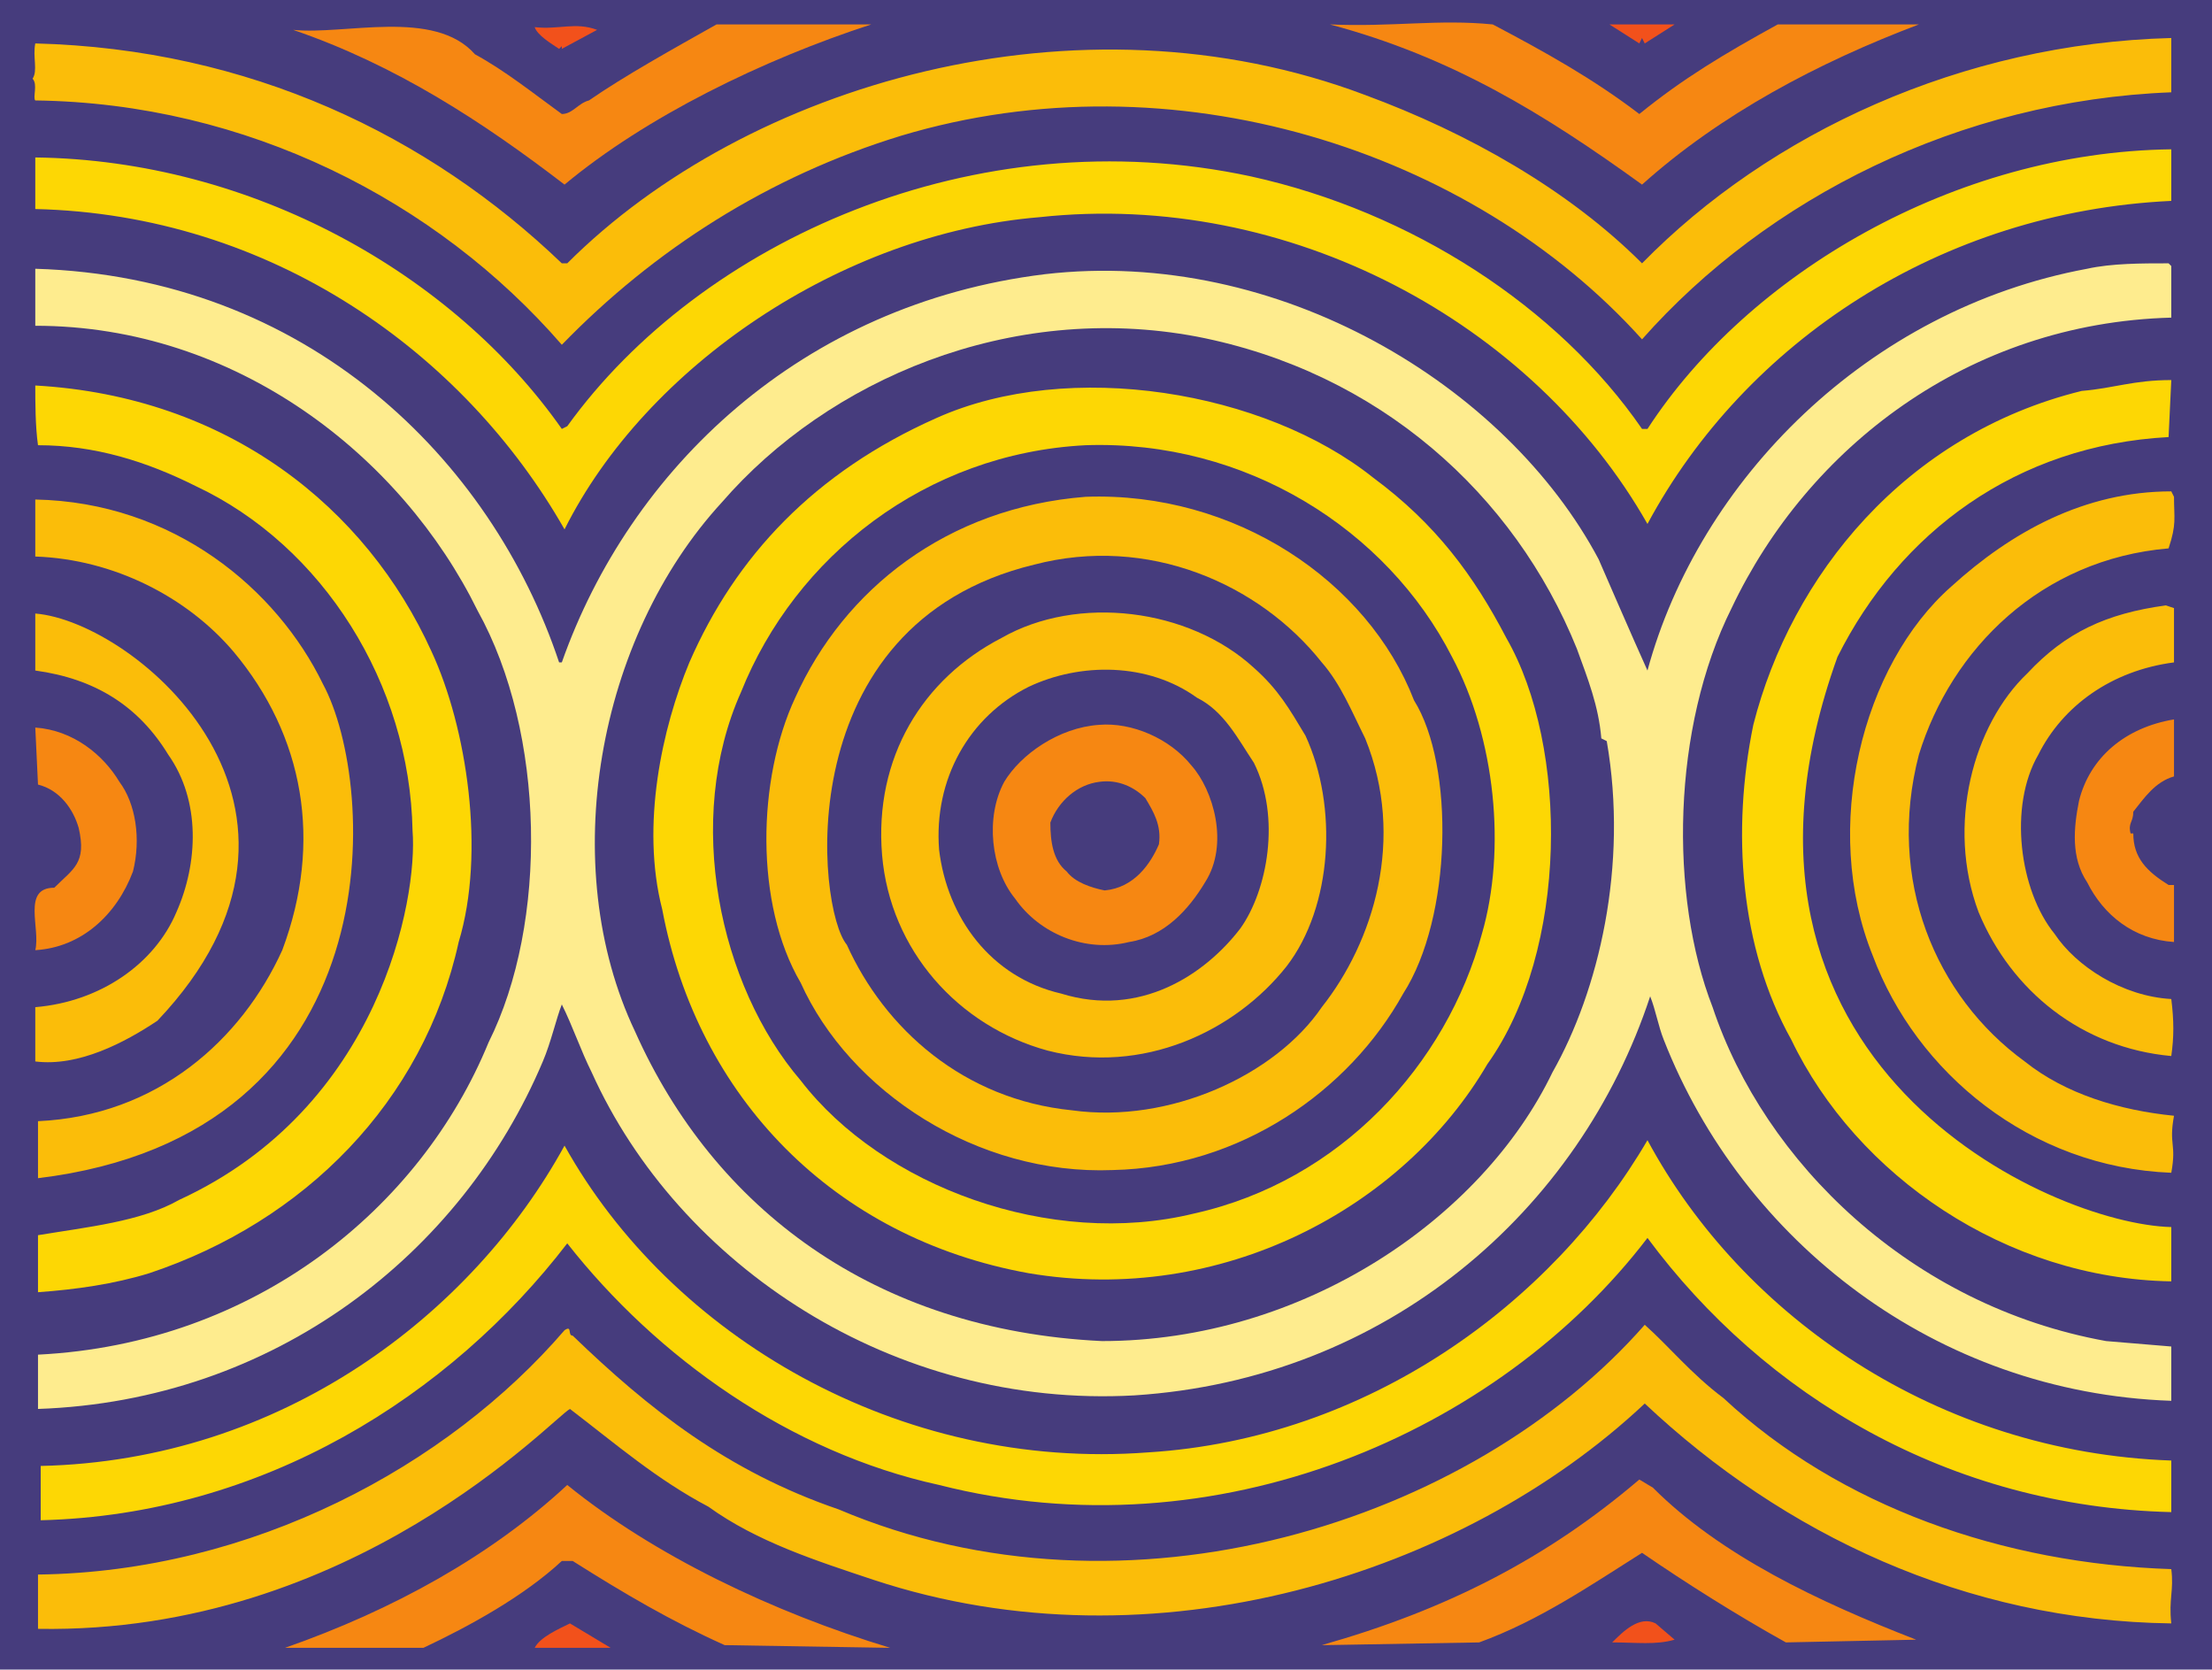 <svg xmlns="http://www.w3.org/2000/svg" width="611.25" height="461.25"><path fill="#463c7d" fill-rule="evenodd" d="M611.25 461.25V0H0v461.25h611.25"/><path fill="#f68712" fill-rule="evenodd" d="M412.5 6.75c14.25 7.5 27.75 15 40.5 24.75 12-9.75 23.25-16.5 38.25-24.75h39C502.5 17.25 475.5 31.5 453.75 51c-27-19.5-52.5-35.25-86.25-44.25 17.25.75 30-1.5 45 0"/><path fill="#f2511b" fill-rule="evenodd" d="m454.5 12-.75-1.5L453 12l-8.25-5.25h18L454.5 12"/><path fill="#f68712" fill-rule="evenodd" d="M240.75 6.75C210.75 16.5 178.5 32.25 156 51c-22.5-17.25-46.5-33-75-42.75 14.25 1.5 39-6 50.25 6.75 8.25 4.5 15.75 10.5 24 16.5 3 0 4.5-3 7.5-3.75C172.5 21 186 13.5 198 6.75h42.75"/><path fill="#f2511b" fill-rule="evenodd" d="m165 8.25-9.75 5.25v-.75l-.75.75c-2.25-1.5-6-3.75-6.75-6C154.5 8.25 159 6 165 8.25"/><path fill="#fbbd09" fill-rule="evenodd" d="M600 25.5c-58.5 2.25-111.75 29.25-146.25 68.25C406.5 41.25 324 15 249 37.5c-36.75 11.25-68.25 31.5-93.75 57.75-34.5-39.75-87-66.75-145.5-67.5-.75-.75.75-4.5-.75-6 1.5-2.25 0-6 .75-9.75C69 13.5 118.5 37.5 155.25 72.75h1.5c49.5-49.5 141-76.5 220.5-46.5 28.5 10.5 56.25 26.25 76.5 46.5C489 36.75 542.25 12 600 10.5v15"/><path fill="#fdd704" fill-rule="evenodd" d="M600 55.5c-63.75 3-117.75 39-144.75 89.25-31.5-55.5-99-92.25-168-84.75C232.5 64.5 178.5 101.25 156 146.25c-27.75-48.75-81-87-146.25-88.5V43.5c60 .75 115.5 32.25 145.5 75l1.5-.75c36.75-51 112.5-85.5 189-69 44.25 9.75 84.75 36 108 69.75h1.5C483 75.75 540 42 600 41.25V55.5"/><path fill="#feec8e" fill-rule="evenodd" d="M600 73.5v14.25c-56.25 1.5-100.5 36-121.5 80.25-16.5 33-17.25 79.5-5.25 110.25C487.5 321 528 360.75 582 370.5l18 1.5v15c-65.25-2.25-118.5-44.25-140.25-99.75-1.5-3.75-2.25-8.25-3.75-12C436.5 334.5 383.25 381 313.5 385.5c-66.75 3.75-126-36-150-89.25-3-6-5.25-12.75-8.25-18.75-1.5 3.75-3 10.5-5.25 15.75-22.5 53.25-74.25 93.75-139.5 96v-15c60-3 105.75-40.5 124.5-86.25 16.5-33 15.75-85.5-3-119.25C111 126 65.25 90 9.75 90V74.25c75 2.25 126 52.5 144.75 108.75h.75c18.75-53.25 66-99 133.5-107.25 64.5-7.5 127.5 30.75 153 78.75 0 0 9.75 22.5 13.5 30.75 14.25-52.5 60.75-99.75 121.5-111 6.75-1.5 15-1.5 22.5-1.5l.75.75"/><path fill="#463c7d" fill-rule="evenodd" d="M435.75 179.25c3 8.25 6 15.75 6.75 24.75l1.5.75c6 34.5-2.25 69-15 91.5-19.5 40.5-69 74.25-124.5 74.25-63-3-107.25-36.75-129-85.5-21.75-45.75-10.5-108.75 24-146.25C228.75 105 279 83.25 330.75 93c50.25 9.75 87.75 43.5 105 86.25"/><path fill="#fdd704" fill-rule="evenodd" d="M599.25 120.75c-42 2.25-74.25 26.25-91.5 60.75C467.25 294 567 338.25 600 339v15c-45.75-.75-87-29.25-105-66.75-14.25-25.5-16.5-57.75-10.5-87C495 159 526.5 120 575.25 108c9-.75 14.25-3 24.75-3l-.75 15.75m-480 59.25c9.75 21 15 55.5 7.5 80.25C117 304.5 84 337.5 41.25 351.75c-9.75 3-20.25 4.5-30.75 5.25v-15.75C24 339 39 337.5 49.5 331.5c55.5-25.5 66-83.25 64.5-102-.75-40.5-24.75-78.75-60-95.25C40.5 127.5 26.25 123 10.5 123c-.75-5.25-.75-12-.75-16.5 53.25 3 91.5 33.75 109.5 73.5m297-3.75c17.25 30 17.25 86.25-5.25 117.75-23.25 39.75-73.5 66.75-126.75 57.75-54-9.75-91.5-48.75-101.25-100.5-6-23.25 0-50.25 7.5-68.25 12.75-29.25 34.5-52.5 68.25-67.5C295.5 99 349.5 108 379.5 132c17.25 12.75 27.75 27 36.75 44.25"/><path fill="#463c7d" fill-rule="evenodd" d="M401.25 181.5c12 22.5 15 53.25 8.25 76.5-9.75 36-39 68.25-79.5 77.25-39.75 9.75-86.25-7.5-108.75-36.75-22.5-26.25-32.25-72-16.5-107.25 15-37.5 51-66 95.25-68.25 44.25-1.5 83.25 23.25 101.25 58.5"/><path fill="#fbbd09" fill-rule="evenodd" d="M600.75 137.25c0 6 .75 7.5-1.5 14.25-35.25 3-60 27.75-69 57-9 34.5 4.5 66.75 29.25 84.75 11.25 9 26.25 13.5 41.25 15-1.5 8.25.75 7.5-.75 15.75-39-1.5-70.5-27.75-82.5-60-14.25-35.25-3-80.25 21.75-102 16.5-15 36.75-26.25 60.75-26.25l.75 1.5m-210 56.25c11.25 18 10.5 60-3 81-15 27-45 48-80.25 48.75-37.5 1.5-72.75-21.75-86.25-51.75-12.75-21.75-12-56.25-1.5-78.75 13.5-30 42-52.5 80.25-55.5 41.25-1.5 78 23.25 90.75 56.25M89.25 189c15 27.75 20.25 124.5-78.75 136.5v-15.75c33-1.5 56.25-22.5 67.5-47.25 11.25-30 6-59.25-13.5-82.5-12.75-15-33-25.5-54.75-26.25V138c38.25.75 66.75 24.75 79.5 51"/><path fill="#463c7d" fill-rule="evenodd" d="M377.25 204c11.25 27.75 2.25 56.25-12 74.25-12.75 18.75-42 32.25-69 28.5-30-3-51.75-22.5-62.25-45.75-8.25-9.75-16.5-88.5 51.75-105 31.5-8.25 62.25 5.25 79.5 27 5.25 6 8.25 13.5 12 21"/><path fill="#fbbd09" fill-rule="evenodd" d="M600.75 183c-17.25 2.25-30.75 12-37.5 25.5-8.25 14.25-5.25 37.5 4.5 49.5 6 9 18.75 17.25 32.25 18 .75 6 .75 10.5 0 15.75-24.75-2.25-44.25-18-53.25-39.75-9-24-1.5-51.75 13.5-66 10.5-11.25 21.75-16.5 38.25-18.75l2.25.75v15m-240 20.25c9 19.5 7.5 47.25-5.25 63.75-14.25 18-39.75 30-66 23.25-24.75-6.75-43.5-27.75-45.75-54-2.25-27 11.25-48.75 33-60 21-12 51.75-8.25 69.75 8.25 6.75 6 9.75 11.25 14.25 18.75M43.5 282c-9 6-21.75 12.75-33.75 11.25v-15c18-1.5 33-12 39-26.25 6-13.5 6.75-30.75-2.25-43.5-8.25-13.5-20.25-21-36.75-23.25V169.5C37.5 171.75 99 223.5 43.5 282"/><path fill="#463c7d" fill-rule="evenodd" d="M346.5 210.75c7.5 15 3.75 35.25-3.75 45.75-9.75 12.75-27.75 24.75-49.5 18-19.5-4.5-31.5-21-33.75-39.75-1.5-19.5 8.25-36.75 24.75-45 14.25-6.75 33-6.75 46.5 3 7.5 3.75 11.25 11.25 15.75 18"/><path fill="#f68712" fill-rule="evenodd" d="M600.75 214.5c-5.25 1.5-8.25 6-11.25 9.75 0 3-1.5 3-.75 6h.75c0 6.75 3.75 10.5 9.75 14.25h1.5v15.75c-11.25-.75-19.5-7.5-24-16.5-4.5-6.75-3.75-15-2.25-22.5 3-12 12.75-20.25 26.25-22.5v15.75m-271.5-3c6 6.75 10.5 21.75 3.75 32.25-4.5 7.5-11.25 15-21 16.5-12 3-24.75-2.25-31.5-12-6.75-8.25-8.25-22.5-3-32.25 4.5-7.5 15-15 26.25-15.75 9-.75 19.5 3.75 25.5 11.25M33 216c4.5 6 6 15.75 3.75 24.75-4.5 12-14.25 21-27 21.75 1.5-6-3.75-17.25 5.25-17.25 5.25-5.25 9-6.75 6.75-16.5-1.5-5.25-5.25-10.5-11.25-12L9.75 201c10.5.75 18.75 7.5 23.25 15"/><path fill="#463c7d" fill-rule="evenodd" d="M316.5 220.5c2.25 3.75 4.5 7.5 3.75 12.75-2.25 5.25-6.75 12-15 12.75-3.75-.75-8.25-2.25-10.5-5.25-3.75-3-4.5-8.25-4.5-13.5 2.25-6 7.5-10.5 13.5-11.25 5.25-.75 9.75 1.5 12.75 4.5"/><path fill="#fdd704" fill-rule="evenodd" d="M600 403.5v14.25c-61.5-1.5-112.5-32.25-144.75-75.75C414 396 336 429.75 259.5 410.25c-41.25-9-78-35.25-102.75-66.75-32.25 42-84 75-145.5 76.5v-15C78 403.5 130.5 363 156 316.5c29.25 52.5 92.25 90 161.25 84.75C378 397.5 429 360 455.25 315c26.25 48.75 80.25 86.25 144.75 88.5"/><path fill="#fbbd09" fill-rule="evenodd" d="M476.25 386.25C508.5 416.25 553.5 432 600 433.5c.75 6-.75 8.25 0 15-57-.75-107.25-24.75-145.5-60.75C404.25 435 318.75 462 241.5 436.5c-15.75-5.25-32.25-10.5-45.75-20.25-14.25-7.5-25.5-17.25-38.25-27-4.5 2.25-60 62.25-147 60.75v-15c59.25-.75 113.25-30 145.5-67.5 2.25-1.5.75 1.5 2.25 1.5 21 20.25 42.75 37.5 73.5 48 79.5 33.75 174.75 3.75 222.75-51 6.75 6 12.75 13.5 21.75 20.25"/><path fill="#f68712" fill-rule="evenodd" d="M456.75 411c18.75 18.75 45.75 31.5 72.75 42l-36 .75c-13.5-7.5-27.75-16.5-39.75-24.75-14.25 9-28.5 18.75-45 24.75l-42.75.75h-.75c34.5-9.75 62.25-24 87.75-45.75l3.75 2.25M246 455.25l-45.75-.75c-15-6.75-27.75-14.25-42-23.25h-3c-10.5 9.75-25.5 18-38.25 24H78.75c30-10.5 57-25.5 78-45 24 19.5 57 35.25 89.25 45"/><path fill="#f2511b" fill-rule="evenodd" d="M462.75 453c-5.25 1.5-10.5.75-17.25.75 3-3 7.5-7.5 12-5.25l5.25 4.5m-315 2.25c1.5-3 6.75-5.25 9.75-6.75l11.25 6.75h-21"/></svg>
